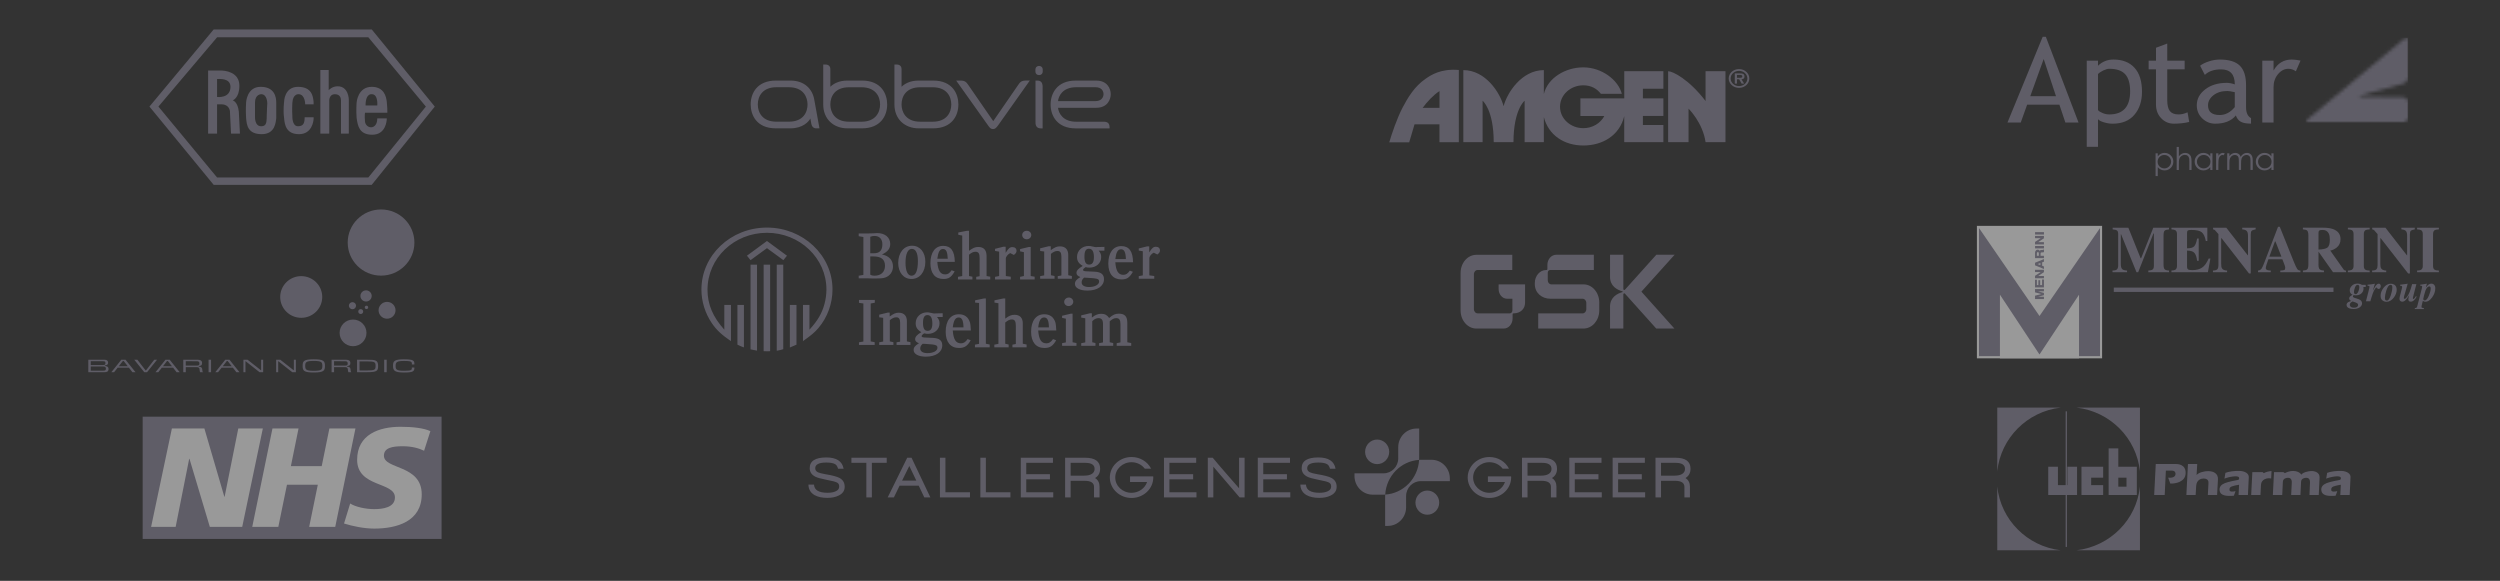 <?xml version="1.0" encoding="utf-8"?>
<svg xmlns="http://www.w3.org/2000/svg" fill="none" height="100%" overflow="visible" preserveAspectRatio="none" style="display: block;" viewBox="0 0 736 171" width="100%">
<rect x="0" y="0" width="736" height="171" fill="#333333" stroke="none"/>
<g id="Client logos" opacity="0.5">
<g id="Amgen logo">
<path d="M466.124 19.833C471.609 19.833 476.441 23.605 477.461 27.606H471.289C470.07 26.05 468.397 25.116 466.124 25.116C462.337 25.116 459.269 27.94 459.269 31.425C459.269 34.913 462.337 37.736 466.124 37.736C468.854 37.736 471.211 36.268 472.318 34.143C472.318 34.143 465.324 34.146 465.267 34.143V28.977H478.183V20.961H489.699V26.126H483.664C483.664 26.126 483.643 28.943 483.664 28.974H489.699V34.137H483.664V36.806H489.699V41.844C489.892 41.853 478.197 41.83 478.173 41.844V34.185C476.814 39.895 471.777 42.833 466.124 42.833C460.524 42.833 455.869 39.815 454.511 34.474L454.508 35.852V41.85H448.846V29.646C448.829 29.659 445.568 32.297 445.568 41.847H439.751C439.751 32.273 436.474 29.646 436.474 29.646V41.847H430.812V20.644C437.338 20.644 441.648 27.323 442.658 31.267H442.661C443.675 27.323 447.985 20.644 454.508 20.644V27.7L454.511 27.691C455.611 23.007 460.782 19.834 466.124 19.833ZM419.687 23.2C421.185 22.168 424.096 20.142 429.478 20.601V41.862H423.781V36.611H416.435C416.276 37.211 415.275 40.422 414.867 41.893H409C409.774 39.258 411.322 34.744 412.896 31.729C414.463 28.728 416.444 25.424 419.687 23.2ZM507.979 41.847H502.121C501.291 36.081 497.108 31.981 497.108 31.981V41.842H491.099V20.967C492.436 20.967 497.221 23.322 502.118 29.745V20.961H507.979V41.847ZM423.788 26.813C421.963 27.972 420.01 30.119 418.832 31.751H423.788V26.813ZM511.972 20.335C513.641 20.335 515 21.573 515 23.095C515 24.633 513.641 25.868 511.972 25.869C510.293 25.866 508.928 24.631 508.928 23.095C508.928 21.573 510.293 20.335 511.972 20.335ZM511.968 20.859C510.606 20.859 509.493 21.86 509.493 23.095C509.493 24.344 510.606 25.347 511.968 25.347C513.33 25.347 514.428 24.345 514.428 23.095C514.428 21.86 513.33 20.859 511.968 20.859ZM512.304 21.616C512.584 21.616 512.948 21.624 513.193 21.769C513.486 21.942 513.579 22.23 513.579 22.537C513.579 23.08 513.259 23.304 512.684 23.338L513.479 24.605H512.73L512.006 23.338H511.362V24.605H510.725V21.616H512.304ZM511.358 22.899H512.319C512.683 22.904 512.936 22.828 512.936 22.449C512.935 22.061 512.472 22.061 512.158 22.061H511.358V22.899Z" fill="#8B879B" id="Union"/>
</g>
<g id="Bavarian Nordic Logo">
<path d="M118.888 105.775C120.854 105.775 121.608 105.95 121.875 106.469C121.949 106.618 121.988 106.738 121.999 107.019C122.002 107.091 121.991 107.216 121.979 107.298H121.246C121.254 107.247 121.269 107.135 121.266 107.041C121.257 106.852 121.223 106.759 121.164 106.662C120.979 106.361 120.435 106.263 118.928 106.263C116.776 106.263 116.47 106.651 116.47 107.716C116.47 108.782 116.676 109.156 118.977 109.156C120.112 109.156 120.821 109.108 121.077 108.871C121.169 108.784 121.222 108.687 121.236 108.567C121.257 108.409 121.249 108.255 121.243 108.196H121.981C121.993 108.26 122.02 108.492 121.959 108.765C121.891 109.039 121.737 109.232 121.47 109.368C121.062 109.58 120.317 109.667 118.894 109.667C116.022 109.667 115.709 108.99 115.709 107.737C115.709 106.484 115.856 105.775 118.888 105.775ZM92.373 105.775C95.366 105.775 95.662 106.342 95.662 107.722C95.662 109.103 95.352 109.664 92.373 109.664C89.394 109.664 89.1 109.106 89.1 107.734C89.1 107.087 89.133 106.601 89.575 106.258C90.011 105.92 90.849 105.775 92.373 105.775ZM30.733 105.907C31.433 105.907 31.822 106.209 31.822 106.75C31.822 107.405 31.335 107.522 30.899 107.578L30.874 107.582V107.751L30.899 107.756C31.434 107.803 31.952 107.942 31.952 108.629C31.952 109.459 31.358 109.574 30.72 109.574C30.669 109.574 26.349 109.571 26 109.571V105.907H30.733ZM39.894 109.574H38.988L37.956 108.248H34.637L33.594 109.571L32.778 109.574L35.712 105.907H36.952L39.894 109.574ZM52.899 109.574H51.994L50.962 108.248H47.643L46.6 109.571L45.783 109.574L48.718 105.907H49.957L52.899 109.574ZM62.138 109.574H61.405V105.913H62.138V109.574ZM70.502 109.574H69.596L68.561 108.248H65.244L64.201 109.571L63.386 109.574L66.319 105.907H67.56L70.502 109.574ZM113.843 109.574H113.111V105.913H113.843V109.574ZM58.17 105.906C59.05 105.906 59.48 106.208 59.48 106.841C59.48 107.475 59.349 107.648 58.536 107.779L58.517 107.782V107.938L58.536 107.941C58.967 107.983 59.414 108.064 59.504 108.527C59.535 108.688 59.538 108.714 59.549 108.841L59.591 109.221C59.628 109.503 59.737 109.556 59.787 109.564L59.79 109.573H58.904C58.885 109.528 58.817 109.372 58.798 109.193C58.79 109.112 58.783 109.023 58.774 108.928C58.761 108.727 58.747 108.606 58.702 108.498C58.621 108.286 58.444 108.091 57.988 108.091H54.691V109.573H53.959V105.906H58.17ZM101.83 105.906C102.71 105.906 103.141 106.208 103.141 106.841C103.141 107.475 103.009 107.648 102.196 107.779L102.177 107.782V107.938L102.196 107.941C102.627 107.983 103.07 108.064 103.163 108.527C103.194 108.688 103.198 108.714 103.209 108.841L103.251 109.221C103.288 109.503 103.397 109.556 103.447 109.564L103.45 109.573H102.562C102.544 109.528 102.477 109.372 102.457 109.193C102.449 109.112 102.441 109.023 102.435 108.928C102.421 108.727 102.407 108.606 102.362 108.498C102.281 108.285 102.103 108.091 101.647 108.091H98.352V109.573H97.619V105.906H101.83ZM77.473 109.572H76.404C76.233 109.438 72.59 106.561 72.359 106.374C72.34 106.36 72.32 106.341 72.292 106.341C72.272 106.341 72.261 106.354 72.261 106.39V109.571H71.668V105.91H72.892L76.787 108.979C76.818 109.004 76.838 108.998 76.856 108.995C76.867 108.992 76.881 108.964 76.881 108.945V105.908H77.473V109.572ZM87.103 109.572H86.034C85.863 109.438 82.22 106.561 81.989 106.374C81.97 106.36 81.949 106.341 81.922 106.341C81.902 106.341 81.894 106.354 81.894 106.39V109.571H81.298V105.91H82.522L86.418 108.979C86.448 109.003 86.471 108.998 86.485 108.995C86.497 108.992 86.511 108.964 86.511 108.945V105.908H87.103V109.572ZM42.842 109.014C42.859 109.037 42.885 109.076 42.924 109.076C42.958 109.076 42.975 109.053 42.997 109.023C43.011 109.009 44.997 106.448 45.413 105.909H46.23L43.295 109.569H42.474L39.534 105.909H40.44C40.577 106.089 42.811 108.974 42.842 109.014ZM108.04 105.909C110.529 105.909 111.317 105.993 111.317 107.742C111.317 109.198 110.993 109.569 108.04 109.569H105.118V105.909H108.04ZM92.377 106.253C90.07 106.253 89.853 106.654 89.853 107.715C89.853 108.273 89.918 108.618 90.247 108.841C90.59 109.07 91.226 109.168 92.377 109.168H92.385C93.535 109.168 94.171 109.07 94.511 108.841C94.843 108.618 94.904 108.273 94.904 107.715C94.904 106.654 94.688 106.253 92.385 106.253H92.377ZM26.721 109.115H30.509C30.747 109.115 30.935 109.071 31.04 108.977L31.081 108.933C31.168 108.81 31.176 108.646 31.176 108.459C31.176 108.11 30.897 107.895 30.509 107.895H26.721V109.115ZM105.85 109.062H108.092C109.155 109.062 109.725 109.007 110.063 108.868L110.195 108.802C110.547 108.596 110.573 108.231 110.573 107.734C110.573 107.16 110.516 106.852 110.188 106.657C109.87 106.467 109.281 106.392 108.092 106.392H105.85V109.062ZM36.295 106.267C36.224 106.267 36.162 106.294 36.117 106.35C36.095 106.379 34.983 107.805 34.967 107.826H37.625L36.473 106.353V106.35C36.439 106.309 36.388 106.267 36.295 106.267ZM49.297 106.267C49.226 106.267 49.167 106.294 49.119 106.35C49.102 106.372 47.992 107.799 47.972 107.826H50.63L49.477 106.353L49.474 106.35C49.44 106.309 49.392 106.267 49.297 106.267ZM66.901 106.267C66.831 106.267 66.77 106.295 66.725 106.35C66.707 106.373 65.589 107.81 65.576 107.826H68.231L67.079 106.353V106.35C67.042 106.309 66.995 106.267 66.901 106.267ZM54.685 107.632H57.971C58.254 107.631 58.474 107.585 58.578 107.484C58.693 107.375 58.71 107.116 58.71 106.97C58.71 106.766 58.651 106.612 58.536 106.507C58.415 106.401 58.201 106.348 57.971 106.348L54.682 106.345L54.685 107.632ZM98.345 107.632H101.631C101.915 107.631 102.135 107.585 102.241 107.484C102.351 107.375 102.37 107.116 102.37 106.97C102.37 106.766 102.309 106.612 102.196 106.507C102.075 106.401 101.861 106.348 101.631 106.348L98.342 106.345L98.345 107.632ZM26.721 107.466H30.369C30.608 107.466 30.801 107.424 30.905 107.33C31.004 107.243 31.046 107.109 31.046 106.881C31.046 106.672 31 106.541 30.905 106.46C30.807 106.379 30.625 106.345 30.369 106.345H26.721V107.466ZM103.935 94.075C106.117 94.075 107.891 95.832 107.892 98C107.892 100.168 106.12 101.922 103.935 101.923C101.749 101.923 99.98 100.167 99.98 98C99.98 95.833 101.752 94.075 103.935 94.075ZM113.948 88.876C115.327 88.876 116.443 89.983 116.443 91.35C116.443 92.717 115.327 93.826 113.948 93.826C112.57 93.826 111.453 92.717 111.453 91.35C111.453 89.983 112.57 88.876 113.948 88.876ZM88.681 81.293C92.095 81.293 94.866 84.039 94.866 87.428C94.866 90.815 92.098 93.563 88.681 93.563C85.263 93.563 82.494 90.815 82.494 87.428C82.494 84.042 85.266 81.293 88.681 81.293ZM106.197 91.004C106.597 91.004 106.926 91.325 106.926 91.723C106.926 92.123 106.6 92.443 106.197 92.443C105.795 92.443 105.472 92.122 105.472 91.723C105.472 91.325 105.798 91.004 106.197 91.004ZM103.766 88.955C104.345 88.955 104.817 89.421 104.817 89.996C104.817 90.57 104.345 91.04 103.766 91.04C103.186 91.04 102.716 90.571 102.716 89.996C102.716 89.421 103.186 88.955 103.766 88.955ZM107.891 89.995C108.166 89.995 108.394 90.219 108.394 90.492C108.393 90.765 108.168 90.991 107.891 90.991C107.613 90.991 107.39 90.765 107.39 90.492C107.39 90.219 107.615 89.995 107.891 89.995ZM107.767 85.476C108.681 85.476 109.426 86.213 109.426 87.122C109.426 88.031 108.683 88.767 107.767 88.767C106.851 88.767 106.109 88.03 106.109 87.122C106.11 86.213 106.853 85.476 107.767 85.476ZM112.18 61.667C117.6 61.667 121.999 66.028 121.999 71.407C121.999 76.783 117.603 81.143 112.18 81.143C106.757 81.143 102.365 76.783 102.365 71.407C102.365 66.031 106.76 61.667 112.18 61.667Z" fill="#8B879B" id="Union_2"/>
</g>
<g clip-path="url(#clip0_0_3808)" id="Aptar Logo Pharma">
<g id="Clip path group">
<mask height="26" id="mask0_0_3808" maskUnits="userSpaceOnUse" style="mask-type:luminance" width="30" x="679" y="11">
<g id="clippath">
<path d="M707.802 11.398L679.406 35.079C678.75 35.627 678.918 36.076 679.783 36.076H707.422C708.287 36.076 708.997 35.387 708.997 34.541V30.189C708.997 29.346 708.287 28.647 707.422 28.637L695.114 28.496C694.25 28.486 694.223 28.29 695.054 28.063L707.48 24.645C708.31 24.416 708.993 23.537 708.993 22.694V11.932C708.993 11.394 708.775 11.102 708.445 11.102C708.257 11.102 708.035 11.197 707.796 11.398" fill="white" id="Vector"/>
</g>
</mask>
<g mask="url(#mask0_0_3808)">
<path d="M708.997 11.102H678.75V36.076H708.997V11.102Z" fill="#8B879B" id="Vector_2"/>
</g>
</g>
<path d="M637.237 45.011C637.95 45.011 638.563 45.263 639.071 45.765C639.579 46.267 639.831 46.87 639.831 47.575C639.831 48.281 639.579 48.907 639.078 49.412C638.574 49.918 637.968 50.167 637.258 50.167C636.858 50.167 636.491 50.085 636.154 49.924C635.821 49.76 635.515 49.518 635.246 49.2V51.833H634.601V45.142H635.246V46.041C635.502 45.7 635.795 45.44 636.128 45.27C636.457 45.099 636.831 45.011 637.237 45.011ZM648.708 45.011C649.118 45.011 649.495 45.099 649.828 45.27C650.161 45.44 650.458 45.697 650.71 46.041V45.142H651.349V50.042H650.71V49.2C650.441 49.521 650.134 49.76 649.798 49.924C649.462 50.085 649.092 50.167 648.691 50.167C647.982 50.167 647.373 49.914 646.868 49.412C646.364 48.907 646.111 48.297 646.111 47.575C646.111 46.854 646.367 46.267 646.871 45.765C647.379 45.263 647.992 45.011 648.708 45.011ZM666.704 45.011C667.114 45.011 667.488 45.099 667.821 45.27C668.158 45.44 668.45 45.697 668.702 46.041V45.142H669.342V50.042H668.702V49.2C668.43 49.521 668.127 49.76 667.791 49.924C667.451 50.085 667.084 50.167 666.684 50.167C665.971 50.167 665.362 49.914 664.861 49.412C664.357 48.907 664.107 48.297 664.107 47.575C664.108 46.854 664.36 46.267 664.871 45.765C665.379 45.263 665.991 45.011 666.704 45.011ZM641.456 46.018C641.718 45.683 642.005 45.431 642.317 45.264C642.63 45.1 642.973 45.014 643.336 45.014C643.699 45.014 644.046 45.106 644.339 45.293C644.631 45.48 644.843 45.733 644.984 46.044C645.126 46.356 645.193 46.851 645.193 47.52V50.042H644.547V47.707C644.547 47.14 644.524 46.763 644.477 46.575C644.396 46.251 644.251 46.008 644.039 45.844C643.827 45.68 643.552 45.598 643.212 45.598C642.822 45.598 642.472 45.726 642.159 45.975C641.85 46.227 641.648 46.539 641.547 46.913C641.483 47.153 641.456 47.599 641.456 48.245V50.042H640.811V43.249H641.456V46.018ZM654.399 45.011C654.578 45.011 654.77 45.067 654.972 45.178L654.632 45.709C654.497 45.65 654.383 45.624 654.292 45.624C654.077 45.624 653.869 45.71 653.667 45.883C653.465 46.057 653.313 46.323 653.209 46.687C653.132 46.966 653.088 47.533 653.088 48.379V50.035H652.429V45.136L652.436 45.139H653.095V45.854C653.293 45.575 653.502 45.365 653.717 45.221C653.935 45.083 654.164 45.011 654.399 45.011ZM661.501 45.008C661.847 45.008 662.153 45.093 662.419 45.267C662.685 45.438 662.88 45.677 663.011 45.982C663.139 46.287 663.206 46.746 663.206 47.36V50.035H662.543V47.36C662.543 46.835 662.506 46.47 662.429 46.277C662.351 46.08 662.22 45.919 662.035 45.801C661.85 45.68 661.628 45.621 661.369 45.621C661.056 45.621 660.771 45.713 660.512 45.89C660.249 46.067 660.061 46.31 659.943 46.612C659.822 46.913 659.765 47.416 659.765 48.117V50.035H659.115V47.527C659.115 46.933 659.075 46.53 659.001 46.32C658.924 46.11 658.796 45.935 658.607 45.811C658.419 45.683 658.197 45.621 657.938 45.621C657.639 45.621 657.36 45.709 657.101 45.883C656.838 46.057 656.65 46.297 656.522 46.592C656.398 46.891 656.337 47.346 656.337 47.959V50.033H655.691V45.139H656.334V45.985C656.559 45.673 656.788 45.443 657.026 45.299C657.353 45.109 657.7 45.011 658.06 45.011C658.302 45.011 658.533 45.06 658.752 45.152C658.971 45.243 659.149 45.369 659.287 45.523C659.428 45.677 659.546 45.9 659.65 46.185C659.866 45.804 660.135 45.51 660.458 45.31C660.781 45.11 661.128 45.008 661.501 45.008ZM637.188 45.621C636.626 45.621 636.158 45.811 635.774 46.192C635.391 46.572 635.199 47.044 635.199 47.612C635.199 47.986 635.287 48.32 635.455 48.616C635.627 48.911 635.869 49.147 636.188 49.325C636.505 49.498 636.841 49.583 637.194 49.583C637.547 49.583 637.867 49.494 638.173 49.321C638.479 49.144 638.721 48.901 638.902 48.586C639.081 48.272 639.175 47.944 639.175 47.596C639.175 47.248 639.085 46.916 638.906 46.605C638.728 46.293 638.485 46.051 638.183 45.88C637.877 45.706 637.547 45.621 637.188 45.621ZM648.632 45.625C648.323 45.644 648.034 45.728 647.77 45.88C647.467 46.054 647.225 46.293 647.043 46.605C646.865 46.916 646.774 47.248 646.774 47.596C646.774 47.944 646.865 48.272 647.047 48.586C647.228 48.901 647.474 49.147 647.776 49.321C648.082 49.494 648.412 49.583 648.762 49.583C649.111 49.583 649.451 49.495 649.768 49.325C650.087 49.151 650.329 48.914 650.501 48.616C650.673 48.32 650.757 47.986 650.757 47.612C650.757 47.044 650.565 46.572 650.182 46.192C649.798 45.811 649.327 45.621 648.769 45.621L648.632 45.625ZM666.621 45.625C666.312 45.644 666.024 45.728 665.759 45.88C665.453 46.054 665.214 46.293 665.032 46.605C664.851 46.916 664.764 47.248 664.764 47.596C664.764 47.944 664.855 48.272 665.036 48.586C665.218 48.901 665.464 49.147 665.77 49.321C666.076 49.494 666.405 49.583 666.755 49.583C667.105 49.583 667.445 49.495 667.761 49.325C668.077 49.151 668.322 48.914 668.49 48.616C668.658 48.317 668.746 47.986 668.746 47.612C668.746 47.044 668.554 46.572 668.171 46.192C667.787 45.811 667.316 45.621 666.758 45.621L666.621 45.625ZM655.691 45.139H655.688L655.691 45.132V45.139ZM622.202 17.528C624.849 17.528 626.914 18.335 628.388 19.942C629.864 21.549 630.602 23.908 630.602 27.014C630.601 29.779 629.858 32.035 628.371 33.786C626.881 35.538 624.735 36.414 621.923 36.414C621.132 36.414 620.288 36.279 619.387 36.007C618.485 35.735 617.906 35.424 617.65 35.073V43.21H614.341V17.869H617.65V19.365C618.905 18.141 620.423 17.528 622.202 17.528ZM653.498 17.532C656.206 17.532 658.171 18.131 659.398 19.331C660.623 20.535 661.235 22.445 661.235 25.059V31.586C661.235 33.183 661.723 34.249 662.698 34.781V36.394C661.349 36.394 660.343 36.207 659.674 35.833C659.005 35.459 658.528 34.842 658.238 33.98C656.913 35.6 654.884 36.41 652.153 36.41C650.69 36.41 649.418 35.892 648.345 34.856C647.269 33.819 646.734 32.53 646.734 30.989C646.734 29.142 647.561 27.581 649.22 26.308C650.875 25.032 652.987 24.396 655.554 24.396C656.25 24.396 657.04 24.544 657.925 24.839C657.925 21.894 656.576 20.421 653.882 20.421C651.813 20.421 650.219 20.965 649.105 22.051L647.713 19.348C648.339 18.849 649.21 18.42 650.316 18.066C651.426 17.708 652.486 17.532 653.498 17.532ZM638.035 17.869H643.162V20.417H638.035V29.46C638.035 30.989 638.301 32.078 638.829 32.724C639.357 33.37 640.208 33.692 641.382 33.692C642.229 33.692 643.108 33.482 644.013 33.062L644.5 35.899C643.128 36.24 641.624 36.407 639.986 36.408C638.51 36.408 637.262 35.873 636.246 34.8C635.23 33.731 634.722 32.38 634.722 30.746V20.417H632.562V17.869H634.726V14.061L638.035 12.821V17.869ZM611.916 36.073H608.048L606.288 30.822H596.789L594.905 36.073H591L601.37 10.833H602.296L611.916 36.073ZM674.717 17.528C675.309 17.528 676.164 17.629 677.28 17.832L675.904 20.978H675.9C675.181 20.493 674.454 20.247 673.721 20.247C672.547 20.247 671.521 20.775 670.646 21.828C669.769 22.88 669.331 24.15 669.331 25.636V36.073H666.019V17.869H669.331V20.775C670.539 18.61 672.335 17.528 674.717 17.528ZM655.726 26.79C654.054 26.79 652.684 27.211 651.628 28.047C650.572 28.887 650.04 29.877 650.04 31.022C650.04 32.914 651.184 33.863 653.475 33.863C655.15 33.863 656.63 33.085 657.918 31.534V27.131H657.922C656.876 26.905 656.146 26.79 655.726 26.79ZM620.961 20.247C620.497 20.247 619.925 20.408 619.252 20.723C618.579 21.041 618.044 21.398 617.647 21.795L617.65 32.4C617.859 32.705 618.303 32.996 618.976 33.275C619.648 33.553 620.304 33.692 620.943 33.692C625.057 33.692 627.113 31.425 627.113 26.892C627.113 24.593 626.625 22.91 625.649 21.844C624.674 20.778 623.11 20.247 620.961 20.247ZM597.707 28.323H605.289L601.664 17.365L597.707 28.323Z" fill="#8B879B" id="Union_3"/>
</g>
<g id="BI Logo">
<path d="M272.944 91.952C273.35 91.952 273.511 91.991 274.242 92.144C274.646 92.259 274.93 92.297 275.134 92.297C275.175 92.297 275.337 92.297 275.498 92.26H275.863L277.524 92.221V93.334H275.863C276.43 94.025 276.592 94.484 276.592 95.215C276.592 96.98 275.134 98.284 273.188 98.284C272.782 98.284 272.458 98.246 272.094 98.131C271.607 98.438 271.323 98.745 271.323 98.976C271.323 99.205 271.567 99.32 272.174 99.359L274.605 99.474C276.511 99.55 277.403 100.242 277.403 101.661C277.403 103.696 275.497 105 272.579 105C270.391 105 268.973 104.232 268.973 103.043C268.973 102.275 269.378 101.776 270.554 101.047C269.743 100.739 269.418 100.395 269.418 99.857C269.418 99.167 269.945 98.553 271.242 97.785C270.026 97.056 269.58 96.327 269.58 95.138C269.58 93.334 271.04 91.952 272.944 91.952ZM271.647 101.2C271.12 101.661 270.918 102.044 270.918 102.621C270.918 103.466 271.729 103.964 273.065 103.964C274.728 103.964 275.984 103.311 275.984 102.391C275.984 101.585 275.538 101.43 272.418 101.239L271.647 101.2ZM226.728 103.383C226.444 103.421 226.362 103.421 225.956 103.421C225.347 103.421 225.144 103.421 224.818 103.383V77.927H226.728V103.383ZM230.588 102.808C229.978 102.999 229.45 103.114 228.678 103.268V77.927H230.588V102.808ZM222.869 103.229C222.179 103.114 222.138 103.114 221.895 103.038C221.691 102.999 221.61 102.999 220.96 102.846V77.927H222.869V103.229ZM282.283 92.519C283.948 92.519 285.031 93.34 285.531 94.864C285.697 95.372 285.739 95.998 285.822 97.287H280.491C280.7 99.982 281.409 101.077 282.907 101.077C283.698 101.077 284.239 100.724 284.864 99.826L285.779 100.179C284.822 101.858 283.948 102.444 282.325 102.444C279.826 102.444 278.41 100.686 278.41 97.677C278.41 94.433 279.868 92.519 282.283 92.519ZM307.434 92.519C309.1 92.52 310.181 93.34 310.681 94.864C310.847 95.372 310.889 95.998 310.973 97.287H305.643C305.85 99.982 306.559 101.077 308.058 101.077C308.849 101.077 309.39 100.724 310.015 99.826L310.931 100.179C309.973 101.858 309.1 102.444 307.476 102.444C304.976 102.444 303.56 100.686 303.56 97.677C303.56 94.433 305.018 92.519 307.434 92.519ZM234.486 101.466C233.877 101.734 233.511 101.887 232.536 102.309V89.772H234.486V101.466ZM219.01 102.271C218.644 102.194 217.792 101.811 217.102 101.466V89.772H219.01V102.271ZM290.235 101.193L291.359 101.428V102.249H287.029V101.467L288.237 101.233V89.198L287.07 89.08V88.416L289.694 87.87H290.235V101.193ZM295.941 93.81C297.065 92.95 297.731 92.676 298.689 92.676C300.23 92.676 301.104 93.575 301.104 95.176V101.193L302.229 101.428V102.249H298.064V101.467L299.063 101.272V95.958C299.063 94.552 298.731 94.044 297.855 94.044C297.272 94.044 296.773 94.279 295.941 94.943V101.193L296.94 101.428V102.249H292.733V101.467L293.941 101.233V89.276L292.775 89.08V88.416L295.398 87.87H295.941V93.81ZM315.762 92.344V100.762L316.914 100.993V101.806H312.68V101.032L313.789 100.802V93.811L312.68 93.578V92.961L315.27 92.344H315.762ZM257.544 89.114L256.327 89.343V100.51L257.503 100.739V101.546H252.883V100.778L254.18 100.549V89.343L252.883 89.151V88.307H257.544V89.114ZM261.92 93.181C263.136 92.297 263.705 92.067 264.596 92.067C266.135 92.067 266.987 92.989 266.987 94.562V100.51L268.04 100.739V101.546H263.947V100.778L265 100.587V94.984C265 93.91 264.635 93.411 263.866 93.411C263.258 93.411 262.73 93.641 261.961 94.256V100.51L263.015 100.739V101.546H258.84V100.778L260.015 100.549V93.564L258.84 93.411V92.644L261.353 92.029H261.92V93.181ZM225.794 67C236.436 67 245.088 75.166 245.088 85.21C245.088 89.351 243.584 93.492 240.944 96.559C239.848 97.861 238.914 98.629 236.396 100.431V89.772H238.304V97.057C239.726 95.485 240.416 94.525 241.107 93.376C242.529 91 243.301 88.046 243.301 85.21C243.301 76.009 235.461 68.533 225.794 68.533C216.086 68.533 208.287 76.01 208.287 85.326C208.287 89.58 209.871 93.338 213.242 97.057V89.772H215.192V100.431C212.43 98.552 210.968 97.171 209.587 95.178C207.597 92.265 206.5 88.737 206.5 85.248C206.5 75.166 215.111 67 225.794 67ZM273.025 92.759C272.134 92.759 271.729 93.488 271.729 95.061C271.729 96.672 272.134 97.402 273.107 97.402C274.039 97.402 274.484 96.673 274.484 95.253C274.484 93.564 273.998 92.759 273.025 92.759ZM282.24 93.457C281.283 93.457 280.741 94.317 280.491 96.388H283.657C283.615 94.356 283.198 93.457 282.24 93.457ZM307.391 93.457C306.433 93.457 305.892 94.317 305.643 96.388H308.807C308.765 94.356 308.349 93.457 307.391 93.457ZM314.693 87.594C315.393 87.594 315.968 88.172 315.968 88.829C315.968 89.524 315.351 90.103 314.61 90.103C313.871 90.102 313.296 89.562 313.296 88.867C313.296 88.171 313.912 87.594 314.693 87.594ZM320.49 72.414C320.901 72.414 321.067 72.453 321.807 72.607C322.217 72.723 322.504 72.763 322.71 72.763C322.751 72.763 322.917 72.762 323.08 72.723H323.45L325.137 72.685V73.805H323.45C324.027 74.5 324.19 74.963 324.19 75.696C324.19 77.473 322.711 78.787 320.737 78.787C320.328 78.787 319.997 78.748 319.628 78.633C319.134 78.941 318.847 79.251 318.847 79.443C318.847 79.714 319.093 79.83 319.709 79.869L322.177 79.984C324.109 80.062 325.014 80.757 325.014 82.186C325.014 84.233 323.08 85.546 320.12 85.546C317.9 85.546 316.461 84.773 316.461 83.576C316.461 82.803 316.914 82.262 318.064 81.567C317.242 81.259 316.914 80.872 316.914 80.332C316.914 79.675 317.449 79.058 318.765 78.285C317.531 77.551 317.078 76.817 317.078 75.62C317.078 73.805 318.557 72.414 320.49 72.414ZM319.176 81.722C318.641 82.185 318.435 82.573 318.435 83.151C318.435 84.001 319.257 84.504 320.614 84.504C322.3 84.504 323.574 83.807 323.574 82.919C323.574 82.032 323.244 81.953 319.176 81.722ZM285.28 73.842C286.446 72.982 287.114 72.708 287.987 72.708C289.612 72.708 290.443 73.607 290.443 75.365V81.266L291.526 81.462V82.281H287.404V81.501L288.404 81.305V76.029C288.404 74.623 288.07 74.115 287.196 74.115C286.571 74.115 286.112 74.31 285.28 74.974V81.266L286.28 81.462V82.281H282.032V81.501L283.282 81.266V69.348L282.116 69.114V68.449L284.698 67.941H285.28V73.842ZM296.065 74.427C296.898 73.099 297.315 72.747 298.064 72.747C298.814 72.747 299.271 73.178 299.271 73.881C299.271 74.311 299.022 74.662 298.48 75.054L297.398 74.506C296.691 74.858 296.107 75.599 296.107 76.147V81.266L297.564 81.462V82.281H292.942V81.501L294.149 81.266V74.076L292.942 73.881V73.255L295.441 72.631H296.065V74.427ZM303.436 81.266L304.602 81.462V82.281H300.312V81.501L301.437 81.266V74.232L300.312 73.998V73.334L302.936 72.708H303.436V81.266ZM330.112 72.453C332.414 72.453 333.525 73.998 333.565 77.203H328.343C328.549 79.83 329.248 80.911 330.729 80.911C331.469 80.911 332.003 80.563 332.62 79.675L333.524 80.022C332.495 81.761 331.756 82.263 330.152 82.263C327.686 82.263 326.288 80.603 326.288 77.59C326.288 74.384 327.727 72.453 330.112 72.453ZM268.527 72.343C270.837 72.343 272.418 74.224 272.418 77.064C272.418 80.095 270.756 82.128 268.324 82.128C266.015 82.128 264.434 80.21 264.434 77.409C264.434 74.415 266.096 72.343 268.527 72.343ZM277.686 72.381C279.956 72.381 281.051 73.916 281.092 77.101H275.943C276.146 79.71 276.835 80.785 278.294 80.785C279.023 80.785 279.552 80.44 280.159 79.558L281.051 79.902C280.037 81.629 279.308 82.128 277.728 82.128C275.296 82.128 273.917 80.479 273.917 77.485C273.917 74.3 275.337 72.381 277.686 72.381ZM309.348 72.491V73.651C310.581 72.763 311.158 72.531 312.062 72.531C313.624 72.531 314.488 73.457 314.488 75.041V81.027L315.557 81.259V82.069H311.404V81.298L312.473 81.105V75.465C312.473 74.384 312.103 73.883 311.322 73.883C310.705 73.883 310.171 74.114 309.39 74.732V81.027L310.458 81.259V82.069H306.224V81.298L307.415 81.065V74.037L306.224 73.883V73.11L308.772 72.491H309.348ZM338.335 72.531V74.307C339.157 72.994 339.568 72.647 340.309 72.647C341.048 72.647 341.5 73.072 341.5 73.767C341.5 74.191 341.254 74.539 340.72 74.925L339.65 74.384C338.952 74.732 338.375 75.465 338.375 76.007V81.065L339.814 81.259V82.069H335.251V81.298L336.442 81.065V73.96L335.251 73.767V73.147L337.718 72.531H338.335ZM258.232 68.62C260.542 68.62 262.083 69.888 262.083 71.845C262.083 73.187 261.311 74.147 259.65 74.914C261.758 75.337 262.893 76.603 262.894 78.482C262.894 79.941 262.041 81.169 260.704 81.667C260.097 81.898 259.366 81.976 258.029 81.976H256.773C256.085 81.936 255.558 81.936 255.152 81.936H252.802V81.17L254.18 80.939V69.772L252.802 69.542V68.735H255.273L256.976 68.697C257.584 68.658 258.069 68.62 258.232 68.62ZM256.206 80.862C256.611 81.092 256.895 81.17 257.461 81.17C259.366 81.17 260.543 80.056 260.543 78.253C260.543 76.372 259.447 75.489 257.098 75.489H256.206V80.862ZM268.445 73.264C267.27 73.264 266.582 74.76 266.582 77.331C266.582 79.788 267.23 81.17 268.365 81.17C269.58 81.17 270.229 79.711 270.229 76.833C270.229 74.531 269.581 73.264 268.445 73.264ZM320.572 73.226C319.669 73.226 319.257 73.96 319.257 75.543C319.257 77.165 319.669 77.898 320.655 77.898C321.6 77.898 322.052 77.165 322.052 75.736C322.052 74.037 321.56 73.226 320.572 73.226ZM231.684 75.28L230.628 76.584L225.794 73.057L220.96 76.584L219.903 75.28L225.794 70.948L231.684 75.28ZM330.029 73.381C329.084 73.381 328.59 74.269 328.343 76.277H331.469C331.386 74.192 330.974 73.381 330.029 73.381ZM277.605 73.303C276.673 73.303 276.187 74.185 275.943 76.181H279.023C278.942 74.108 278.539 73.303 277.605 73.303ZM257.461 69.465C257.056 69.465 256.773 69.503 256.206 69.695V74.569H257.219C258.962 74.569 259.772 73.724 259.772 71.921C259.772 70.385 258.921 69.465 257.461 69.465ZM302.271 67.941C303.019 67.941 303.602 68.488 303.603 69.191C303.603 69.895 303.019 70.442 302.271 70.442C301.52 70.442 300.938 69.895 300.938 69.191C300.938 68.488 301.52 67.941 302.271 67.941ZM323.574 101.806V101.032L324.727 100.802V95.394C324.727 94.197 324.314 93.656 323.41 93.656C322.752 93.656 322.258 93.889 321.56 94.545V100.762L322.505 100.993V101.806H318.312V101.032L319.504 100.802V93.695L318.312 93.502V92.845L320.901 92.228H321.437V93.502C322.465 92.69 323.245 92.382 324.232 92.382C325.26 92.382 325.959 92.769 326.534 93.617C327.604 92.69 328.303 92.344 329.372 92.344C331.139 92.344 331.88 93.154 331.88 95.086V100.762L333.031 100.993V101.806H328.755V101.032L329.865 100.802V95.433C329.865 94.157 329.494 93.656 328.631 93.656C327.974 93.656 327.522 93.888 326.698 94.583V100.762L327.727 100.993V101.806H323.574Z" fill="#8B879B" id="Union_4"/>
</g>
<g clip-path="url(#clip1_0_3808)" id="NHS logo">
<path clip-rule="evenodd" d="M130 158.667V122.667H42V158.667H130Z" fill="#8B879B" fill-rule="evenodd" id="Vector_3"/>
<path clip-rule="evenodd" d="M50.605 126.139H60.17L66.046 146.234H66.127L70.152 126.139H77.382L71.307 155.118H61.773L55.779 135.067H55.698L51.712 155.118H44.482L50.605 126.139ZM80.214 126.139H87.891L85.636 137.226H94.71L96.971 126.139H104.648L98.693 155.118H91.016L93.562 142.706H84.482L81.936 155.118H74.258L80.214 126.139ZM124.854 132.7C123.376 131.996 121.363 131.375 118.53 131.375C115.493 131.375 113.027 131.828 113.027 134.156C113.027 138.262 124.158 136.73 124.158 145.532C124.158 153.542 116.803 155.619 110.151 155.619C107.195 155.619 103.785 154.91 101.282 154.119L103.089 148.225C104.605 149.224 107.648 149.888 110.152 149.888C112.655 149.888 116.27 149.43 116.27 146.442C116.27 141.79 105.14 143.535 105.14 135.361C105.14 127.885 111.631 125.644 117.916 125.644C121.45 125.644 124.773 126.02 126.705 126.93L124.855 132.7L124.854 132.7Z" fill="white" fill-rule="evenodd" id="Vector_4"/>
</g>
<g id="Stallergenes Greer Logo">
<path d="M417.809 134.731L417.789 135.378C418.026 135.358 418.254 135.359 418.491 135.359H421.441C424.421 135.359 426.832 137.815 426.832 140.85V141.643H418.291C415.9 141.643 413.955 143.615 413.955 146.06V149.338C413.955 152.373 411.545 154.828 408.565 154.828H407.787V146.254C407.787 146.035 407.795 145.825 407.805 145.616C407.568 145.635 407.341 145.635 407.104 145.635H404.153C401.174 145.635 398.764 143.179 398.764 140.144V139.352H407.304C409.695 139.352 411.641 137.38 411.641 134.934V131.657C411.641 128.622 414.051 126.167 417.03 126.167H417.809V134.731ZM420.199 144.418C422.125 144.418 423.701 146.012 423.701 147.974C423.701 149.937 422.135 151.532 420.199 151.532C418.264 151.532 416.708 149.937 416.708 147.974C416.708 146.012 418.273 144.418 420.199 144.418ZM333.128 134.548C335.604 134.548 337.806 135.862 338.888 137.979H337.027C336.135 136.79 334.693 136.075 333.118 136.075C330.48 136.075 328.326 138.095 328.326 140.58C328.326 143.064 330.471 145.085 333.118 145.085C335.215 145.085 337.084 143.779 337.701 141.904H332.682V140.26H339.504L339.514 140.329L339.523 140.416V140.57C339.523 143.895 336.648 146.602 333.128 146.602C329.607 146.602 326.732 143.886 326.732 140.57C326.732 137.254 329.598 134.548 333.128 134.548ZM438.484 134.548C440.961 134.548 443.162 135.862 444.244 137.979H442.385C441.493 136.79 440.05 136.075 438.475 136.075C435.837 136.075 433.683 138.096 433.683 140.58C433.683 143.064 435.827 145.084 438.475 145.085C440.572 145.085 442.442 143.779 443.059 141.904H438.038V140.26H444.861L444.871 140.329L444.88 140.416V140.57C444.88 143.895 442.005 146.602 438.484 146.602C434.964 146.602 432.089 143.886 432.089 140.57C432.089 137.254 434.955 134.548 438.484 134.548ZM243.276 134.674C246.275 134.674 247.963 135.785 248.353 137.989H246.721C246.55 137.303 246.246 136.849 245.81 136.617C245.259 136.317 244.415 136.172 243.276 136.172C241.094 136.172 240.002 136.733 240.002 137.844C240.002 138.376 240.259 138.772 240.78 139.033C241.207 139.236 241.957 139.429 243.029 139.613C244.995 139.939 246.352 140.3 247.108 140.686L247.242 140.763C248.2 141.314 248.675 142.146 248.675 143.305C248.675 144.465 248.077 145.336 246.872 145.906C245.961 146.351 244.87 146.573 243.599 146.573C242.071 146.573 240.818 146.312 239.851 145.78C238.655 145.113 238.038 144.069 238 142.668H239.642C239.727 144.272 241.055 145.075 243.617 145.075C244.585 145.075 245.373 144.939 245.98 144.659C246.701 144.35 247.062 143.886 247.062 143.267C247.062 142.813 246.948 142.484 246.721 142.281C246.502 142.068 246.094 141.894 245.524 141.73C245.183 141.643 244.395 141.469 243.143 141.217C241.663 140.918 240.657 140.638 240.116 140.377C238.959 139.816 238.38 138.966 238.38 137.835C238.38 135.727 240.012 134.674 243.276 134.674ZM388.107 134.674C391.115 134.674 392.796 135.785 393.185 137.989H391.552C391.381 137.303 391.077 136.849 390.641 136.617C390.09 136.317 389.246 136.172 388.107 136.172C385.925 136.172 384.834 136.733 384.834 137.844C384.834 138.376 385.091 138.772 385.612 139.033C386.039 139.236 386.789 139.429 387.86 139.613C389.827 139.939 391.184 140.3 391.94 140.686L392.074 140.763C393.032 141.314 393.507 142.146 393.507 143.305C393.507 144.465 392.909 145.336 391.704 145.906C390.793 146.351 389.701 146.573 388.43 146.573C386.902 146.573 385.649 146.312 384.682 145.78C383.486 145.113 382.87 144.069 382.832 142.668H384.474C384.559 144.272 385.887 145.075 388.449 145.075C389.417 145.075 390.204 144.939 390.812 144.659C391.533 144.35 391.893 143.886 391.894 143.267C391.894 142.813 391.779 142.484 391.552 142.281C391.333 142.068 390.926 141.894 390.356 141.73C390.015 141.643 389.227 141.469 387.975 141.217C386.494 140.918 385.488 140.638 384.947 140.377C383.79 139.816 383.211 138.965 383.211 137.835C383.211 135.727 384.843 134.674 388.107 134.674ZM261.049 136.258H256.674V146.427H255.052V136.258H250.658V134.76H261.049V136.258ZM273.897 146.427H272.113L270.472 142.987H264.835L263.165 146.427H261.344L267.084 134.76H268.355L273.897 146.427ZM278.328 144.929H285.56V146.427H276.716V134.76H278.328V144.929ZM290.237 144.929H297.468V146.427H288.615V134.76H290.237V144.929ZM309.993 136.258H302.127V139.613H309.102V141.111H302.127V144.929H310.079V146.427H300.523V134.76H309.993V136.258ZM319.464 134.76C322.405 134.761 323.876 135.843 323.876 137.999C323.876 139.226 323.382 140.135 322.386 140.734C323.268 141.295 323.705 142.145 323.705 143.276V146.427H322.082V143.335C322.082 142.146 321.162 141.547 319.312 141.547H315.193V146.427H313.571V134.76H319.464ZM352.153 136.258H344.277V139.613H351.262V141.111H344.277V144.929H352.239V146.427H342.674V134.76H352.153V136.258ZM357.031 134.76C358.009 135.949 359.308 137.477 360.931 139.333C362.885 141.566 364.176 143.045 364.783 143.751V134.76H366.406V146.427H364.936L357.202 137.38V146.427H355.579V134.76H357.031ZM379.776 136.258H371.9V139.613H378.874V141.111H371.9V144.929H379.861V146.427H370.297V134.76H379.776V136.258ZM453.971 134.76C456.912 134.76 458.383 135.843 458.383 137.999C458.383 139.226 457.89 140.135 456.894 140.734C457.776 141.295 458.213 142.145 458.213 143.276V146.427H456.59V143.335C456.59 142.146 455.669 141.547 453.819 141.547H449.701V146.427H448.078V134.76H453.971ZM471.479 136.258H463.612V139.613H470.586V141.111H463.612V144.929H471.563V146.427H462.009V134.76H471.479V136.258ZM484.241 136.258H476.374V139.613H483.349V141.111H476.374V144.929H484.326V146.427H474.762V134.76H484.241V136.258ZM493.274 134.76C496.216 134.76 497.687 135.843 497.687 137.999C497.686 139.226 497.193 140.135 496.197 140.734C497.08 141.295 497.516 142.145 497.517 143.276V146.427H495.894V143.335C495.894 142.146 494.973 141.547 493.123 141.547H489.005V146.427H487.382V134.76H493.274ZM417.788 135.388C412.421 135.737 408.125 140.13 407.807 145.605C413.174 145.257 417.47 140.865 417.788 135.388ZM265.575 141.488H269.76L267.701 137.186L265.575 141.488ZM315.193 140.029H319.227C320.128 140.029 320.84 139.873 321.371 139.564C321.959 139.216 322.253 138.713 322.253 138.047C322.253 136.858 321.332 136.258 319.501 136.258H315.193V140.029ZM449.701 140.029H453.733C454.635 140.029 455.347 139.873 455.878 139.564C456.466 139.216 456.761 138.714 456.761 138.047C456.761 136.858 455.84 136.258 454.009 136.258H449.701V140.029ZM489.005 140.029H493.037C493.939 140.029 494.65 139.873 495.182 139.564C495.77 139.216 496.064 138.714 496.064 138.047C496.064 136.858 495.144 136.258 493.312 136.258H489.005V140.029ZM405.435 129.405C407.389 129.405 408.983 131.019 408.983 133.02C408.983 135.021 407.389 136.635 405.435 136.635C403.48 136.635 401.886 135.021 401.886 133.02C401.886 131.019 403.48 129.405 405.435 129.405Z" fill="#8B879B" id="Union_5"/>
</g>
<g id="UCB Pharma">
<path d="M588.002 143.275C589.035 153.06 596.808 160.854 606.67 162H588L588.002 143.275ZM630 162H611.329C621.191 160.854 628.965 153.06 629.998 143.275L630 162ZM608.503 121.104V142.83H608.638V137.415H611.487V145.727H608.503V161.019H608.13V145.727H603V137.415H605.85V142.83H608.13V121.104H608.503ZM659.404 138.643C660.922 138.706 662.161 139.43 662.038 140.563L661.79 145.726H659.033L659.188 142.705C658.692 142.798 657.949 142.893 657.051 143.209C656.282 143.477 656.307 144.026 656.4 144.405C656.493 144.782 657.237 144.813 658.135 144.592C658.135 144.592 657.733 145.821 657.64 145.947C655.316 146.136 653.768 145.852 653.488 144.592C653.21 143.333 653.984 142.642 655.007 142.231C656.029 141.822 658.196 141.414 658.754 141.319C659.312 141.224 659.219 140.815 659.158 140.563C658.878 139.839 655.935 140.438 654.883 140.911L655.161 139.211C656.091 138.832 657.887 138.581 659.404 138.643ZM689.357 138.643C690.875 138.706 692.114 139.43 691.991 140.563L691.743 145.726H688.986L689.141 142.705C688.645 142.798 687.901 142.893 687.004 143.209C686.236 143.477 686.261 144.026 686.354 144.405C686.447 144.782 687.19 144.813 688.088 144.592C688.088 144.592 687.686 145.821 687.593 145.947C685.269 146.136 683.721 145.852 683.441 144.592C683.163 143.333 683.937 142.642 684.959 142.231C685.982 141.822 688.149 141.414 688.707 141.319C689.265 141.224 689.171 140.815 689.109 140.563C688.83 139.84 685.889 140.438 684.836 140.911L685.114 139.211C686.044 138.832 687.84 138.581 689.357 138.643ZM619.169 137.415V140.627H615.638V142.83H619.169V145.727H612.788V137.415H619.169ZM623.629 137.415H629.08V145.727H620.779V132H623.629V137.415ZM646.675 139.84C647.263 139.147 648.812 138.675 650.237 138.706C651.662 138.737 653.056 139.399 652.963 141.13L652.715 145.727H649.989L650.176 142.17C650.237 140.942 649.183 140.88 648.657 140.88C648.131 140.88 646.675 141.162 646.551 143.051L646.396 145.727H643.67L644.135 136.597H646.861L646.675 139.84ZM668.635 140.88C667.427 140.564 665.693 141.13 665.631 142.737L665.477 145.727H662.75L663.091 138.99H666.127L666.467 139.304C667.148 138.896 668.047 138.738 668.729 138.675L668.635 140.88ZM672.66 139.304C675.138 137.951 677.184 138.989 677.493 139.745C678.051 139.02 679.569 138.705 680.404 138.674C681.242 138.642 682.976 138.957 682.883 140.626L682.635 145.726H679.909L680.064 142.044C680.096 140.785 679.352 140.658 678.919 140.658C678.486 140.658 677.463 140.847 677.432 141.854L677.247 145.726H674.521L674.706 142.044C674.737 140.785 673.993 140.658 673.561 140.658C673.128 140.658 672.105 140.847 672.073 141.854L671.889 145.727H669.131L669.472 138.989L669.471 138.99L672.228 138.989L672.66 139.304ZM640.418 136.596C641.193 136.596 643.515 136.692 643.453 139.304C643.391 141.917 640.418 142.421 638.932 142.358L638.312 140.627C640.232 140.784 640.449 139.964 640.479 139.555C640.51 139.146 640.293 138.549 639.364 138.549H637.63L637.289 145.726H634.192L634.656 136.596H640.418ZM623.63 143.271H626.046V140.627H623.63V143.271ZM606.67 120C596.808 121.145 589.035 128.941 588.002 138.725L588 120H606.67ZM629.998 138.725C628.965 128.941 621.191 121.145 611.329 120H630L629.998 138.725Z" fill="#8B879B" id="Union_6"/>
</g>
<g clip-path="url(#clip2_0_3808)" id="Menarini Group logo">
<path d="M715.793 83.507C716.119 83.507 716.393 83.623 716.613 83.853C716.834 84.084 716.944 84.435 716.944 84.911C716.944 85.815 716.637 86.69 716.019 87.541C715.395 88.406 714.738 88.835 714.052 88.835C713.889 88.835 713.759 88.815 713.668 88.776C713.577 88.743 713.447 88.671 713.279 88.575L713.092 89.315C713.034 89.537 712.987 89.743 712.943 89.926C712.905 90.109 712.886 90.243 712.886 90.325C712.886 90.474 712.934 90.57 713.024 90.608C713.116 90.647 713.303 90.676 713.576 90.69V90.988H710.924V90.7C711.163 90.691 711.336 90.647 711.427 90.575C711.523 90.503 711.61 90.311 711.682 89.998L712.948 85.094C712.967 85.031 712.991 84.91 713.029 84.747C713.068 84.579 713.087 84.473 713.087 84.43C713.087 84.296 713.039 84.209 712.953 84.166C712.862 84.123 712.713 84.103 712.512 84.103V83.805L713.006 83.752C713.131 83.737 713.341 83.709 713.629 83.661C713.917 83.618 714.205 83.564 714.488 83.507L714.138 84.651L714.157 84.676C714.392 84.349 714.599 84.098 714.781 83.939C715.107 83.651 715.443 83.507 715.793 83.507ZM694.049 83.492C694.404 83.492 694.716 83.55 694.984 83.675C695.253 83.795 695.354 83.857 695.292 83.857H696.472V84.492H695.757C695.776 84.588 695.795 84.67 695.805 84.737C695.814 84.809 695.819 84.887 695.819 84.974C695.819 85.517 695.618 85.979 695.215 86.363C694.812 86.748 694.246 86.944 693.517 86.944C693.358 86.944 693.171 86.925 692.945 86.887C692.893 86.887 692.835 86.93 692.772 87.022C692.71 87.113 692.682 87.194 692.682 87.257C692.682 87.377 692.768 87.488 692.936 87.584C693.017 87.632 693.113 87.671 693.229 87.709L693.795 87.883C694.289 88.032 694.639 88.181 694.846 88.32C695.201 88.561 695.378 88.892 695.378 89.315C695.378 89.791 695.143 90.186 694.668 90.498C694.193 90.811 693.608 90.97 692.907 90.97C692.447 90.97 692.049 90.911 691.708 90.796C691.123 90.599 690.835 90.248 690.835 89.753C690.835 89.431 690.988 89.171 691.3 88.969C691.472 88.858 691.779 88.738 692.216 88.603C692.043 88.536 691.914 88.464 691.832 88.392L691.786 88.328C691.664 88.197 691.603 88.031 691.603 87.829C691.603 87.642 691.675 87.473 691.818 87.324C691.962 87.17 692.231 86.988 692.614 86.767C692.327 86.656 692.116 86.493 691.977 86.267C691.837 86.045 691.771 85.776 691.771 85.459C691.771 84.988 691.976 84.54 692.394 84.122C692.811 83.699 693.363 83.492 694.049 83.492ZM692.6 88.763C692.6 88.705 692.461 88.787 692.188 88.998C691.909 89.21 691.771 89.46 691.771 89.738C691.771 89.916 691.837 90.075 691.962 90.219C692.173 90.469 692.523 90.59 693.008 90.59C693.392 90.59 693.694 90.517 693.905 90.373C694.121 90.224 694.231 90.036 694.231 89.806C694.231 89.628 694.179 89.489 694.078 89.383L693.995 89.314C693.905 89.242 693.793 89.176 693.66 89.118C693.54 89.065 693.344 88.993 693.08 88.901C692.811 88.81 692.652 88.763 692.6 88.763ZM703.865 83.522C704.225 83.522 704.547 83.608 704.83 83.781L705.01 83.897C705.392 84.205 705.583 84.674 705.583 85.306C705.583 86.104 705.295 86.878 704.72 87.628C704.096 88.44 703.381 88.849 702.575 88.849C702.163 88.849 701.774 88.714 701.404 88.44C701.035 88.171 700.853 87.714 700.853 87.07C700.853 86.272 701.141 85.492 701.707 84.747C702.331 83.93 703.055 83.522 703.865 83.522ZM708.342 85.233L707.833 86.959C707.809 87.036 707.781 87.147 707.752 87.276C707.704 87.473 707.68 87.618 707.68 87.714C707.68 87.81 707.704 87.873 707.747 87.916C707.79 87.959 707.853 87.978 707.93 87.978C708.098 87.978 708.319 87.805 708.592 87.454C708.865 87.103 709.12 86.642 709.359 86.061C709.513 85.686 709.652 85.3 709.771 84.911C709.853 84.651 709.974 84.228 710.132 83.642H711.384L710.976 85.199C710.961 85.257 710.889 85.536 710.765 86.031C710.635 86.526 710.558 86.825 710.534 86.921C710.481 87.113 710.439 87.296 710.4 87.459C710.362 87.627 710.343 87.738 710.343 87.806C710.343 87.873 710.357 87.925 710.391 87.969C710.424 88.007 710.468 88.026 710.511 88.026C710.621 88.026 710.77 87.896 710.957 87.642C711.062 87.498 711.158 87.348 711.249 87.194L711.47 87.334C711.263 87.743 711.009 88.089 710.697 88.373C710.386 88.661 710.069 88.806 709.743 88.806C709.455 88.806 709.254 88.724 709.139 88.556C709.062 88.44 709.023 88.291 709.023 88.103C709.023 87.916 709.038 87.772 709.066 87.647C709.095 87.521 709.157 87.29 709.258 86.959L709.234 86.949C708.807 87.608 708.49 88.045 708.279 88.267C707.934 88.632 707.579 88.815 707.214 88.815C707.037 88.815 706.883 88.767 706.749 88.671C706.524 88.522 706.413 88.267 706.413 87.911C706.413 87.815 706.427 87.685 706.461 87.522L706.504 87.284C706.521 87.208 706.54 87.135 706.562 87.065L707.113 84.93C707.142 84.834 707.161 84.752 707.171 84.685C707.185 84.613 707.19 84.546 707.19 84.478C707.19 84.339 707.142 84.242 707.056 84.194C706.969 84.146 706.816 84.122 706.596 84.117V83.819C707.32 83.752 707.867 83.68 708.231 83.617C708.595 83.55 708.791 83.517 708.821 83.517L708.342 85.233ZM700.286 83.517C700.492 83.517 700.646 83.588 700.747 83.732C700.843 83.882 700.896 84.041 700.896 84.224C700.895 84.44 700.843 84.632 700.732 84.805C700.622 84.978 700.473 85.064 700.276 85.064C700.19 85.064 700.109 85.045 700.037 85.012C699.96 84.973 699.898 84.921 699.85 84.849L699.749 84.719C699.749 84.719 699.716 84.68 699.696 84.661C699.677 84.647 699.653 84.637 699.619 84.637C699.485 84.637 699.308 84.834 699.092 85.219C698.876 85.603 698.689 86.002 698.54 86.401C698.435 86.68 698.31 87.075 698.156 87.589C698.003 88.099 697.892 88.469 697.82 88.69H696.539C696.832 87.618 697.072 86.7 697.254 85.926C697.465 85.094 697.575 84.603 697.575 84.444C697.575 84.305 697.532 84.218 697.446 84.175C697.36 84.136 697.211 84.117 697 84.117V83.819C697.451 83.79 697.835 83.752 698.146 83.704C698.348 83.675 698.688 83.613 699.173 83.517L698.583 85.507L698.631 85.517C698.933 84.896 699.178 84.454 699.36 84.194C699.682 83.743 699.989 83.517 700.286 83.517ZM703.799 83.858C703.29 83.858 702.863 84.43 702.518 85.569C702.249 86.435 702.119 87.156 702.119 87.728C702.119 87.921 702.143 88.075 702.187 88.186L702.228 88.258C702.32 88.417 702.47 88.498 702.676 88.498C703.117 88.498 703.515 87.959 703.87 86.887C704.163 85.983 704.307 85.204 704.307 84.546C704.307 84.368 704.287 84.233 704.244 84.132C704.167 83.949 704.019 83.859 703.799 83.858ZM715.193 84.31C715.002 84.31 714.8 84.415 714.589 84.622C714.378 84.829 714.201 85.137 714.057 85.541C713.946 85.858 713.812 86.315 713.648 86.911C713.485 87.512 713.404 87.873 713.404 87.998C713.404 88.142 713.447 88.248 713.528 88.325L713.598 88.38C713.671 88.422 713.758 88.44 713.854 88.44C714.286 88.44 714.699 87.95 715.093 86.969C715.433 86.132 715.602 85.459 715.602 84.944C715.602 84.781 715.582 84.651 715.549 84.56C715.486 84.391 715.366 84.31 715.193 84.31ZM694.092 83.853C693.761 83.854 693.497 84.108 693.301 84.617C693.104 85.127 693.003 85.584 693.003 85.983C693.003 86.185 693.051 86.344 693.138 86.449C693.229 86.555 693.339 86.608 693.479 86.608C693.781 86.608 694.039 86.372 694.255 85.892L694.336 85.724C694.501 85.311 694.582 84.915 694.582 84.536C694.582 84.339 694.544 84.175 694.467 84.045C694.39 83.915 694.264 83.853 694.092 83.853ZM686.973 84.661V85.936H622.298V84.661H686.973ZM661.722 75.141H661.812V69.442C661.812 68.784 661.697 68.318 661.472 68.034C661.246 67.755 660.795 67.582 660.119 67.529V67.039H664.058V67.529C663.487 67.63 663.103 67.764 662.906 67.933C662.71 68.101 662.613 68.481 662.613 69.072V80.507H662.105L654.04 70.135H653.915V77.742C653.915 78.338 653.992 78.762 654.15 79.007C654.395 79.406 654.895 79.622 655.652 79.655V80.145H651.497V79.655L651.502 79.65C652.183 79.631 652.62 79.492 652.816 79.237C653.013 78.983 653.109 78.603 653.109 78.107V68.919C652.548 68.256 652.203 67.866 652.073 67.75C651.939 67.635 651.761 67.558 651.535 67.529V67.039H655.422L661.722 75.141ZM708.572 75.141H708.663V69.442C708.663 68.784 708.549 68.318 708.323 68.034C708.098 67.755 707.646 67.582 706.97 67.529V67.039H710.909V67.529C710.339 67.63 709.955 67.764 709.758 67.933C709.561 68.101 709.465 68.481 709.465 69.072V80.507H708.956L700.891 70.135H700.767V77.742C700.767 78.338 700.843 78.762 701.001 79.007C701.246 79.406 701.745 79.622 702.503 79.655V80.145H698.349V79.655L698.353 79.65C699.034 79.631 699.471 79.492 699.668 79.237C699.865 78.983 699.96 78.603 699.96 78.107V68.919C699.399 68.255 699.053 67.865 698.924 67.75C698.79 67.635 698.612 67.558 698.387 67.529V67.039H702.272L708.572 75.141ZM630.194 76.02H630.348L633.932 67.043H638.557V67.534C637.938 67.587 637.511 67.707 637.285 67.894C637.055 68.087 636.945 68.559 636.945 69.304V77.881C636.945 78.597 637.055 79.064 637.285 79.285C637.511 79.506 637.938 79.626 638.557 79.655V80.145H632.469V79.655C633.011 79.636 633.419 79.54 633.692 79.367C633.966 79.194 634.104 78.814 634.104 78.228V68.74H633.97L629.475 80.141H628.985L624.446 68.967H624.365V77.737C624.365 78.386 624.48 78.857 624.705 79.155C624.931 79.453 625.435 79.617 626.207 79.65V80.141H621.918V79.65H621.923C622.618 79.646 623.074 79.511 623.285 79.257C623.491 79.002 623.598 78.617 623.598 78.107V68.894C623.598 68.366 623.477 68.019 623.237 67.856C622.997 67.687 622.575 67.582 621.966 67.534V67.043H626.586L630.194 76.02ZM697.628 67.529C697.053 67.553 696.664 67.625 696.448 67.735C696.088 67.928 695.91 68.313 695.91 68.894V78.29C695.91 78.833 696.055 79.199 696.338 79.382C696.626 79.564 697.053 79.655 697.628 79.655V80.145H691.219V79.65C691.737 79.636 692.111 79.573 692.336 79.453C692.705 79.251 692.893 78.862 692.893 78.29V68.894C692.893 68.322 692.715 67.942 692.365 67.745C692.149 67.625 691.77 67.553 691.219 67.529V67.039H697.628V67.529ZM718.005 67.529C717.429 67.553 717.04 67.625 716.824 67.735C716.464 67.928 716.287 68.313 716.287 68.894V78.29C716.287 78.833 716.431 79.199 716.714 79.382C717.002 79.564 717.429 79.655 718.005 79.655V80.145H711.595V79.65C712.113 79.636 712.487 79.573 712.713 79.453C713.082 79.251 713.27 78.862 713.27 78.29V68.894C713.27 68.322 713.091 67.942 712.741 67.745C712.525 67.625 712.146 67.553 711.595 67.529V67.039H718.005V67.529ZM649.837 70.952H649.391C649.16 69.702 648.762 68.846 648.206 68.385C647.65 67.923 646.632 67.692 645.159 67.692C644.598 67.692 644.242 67.755 644.089 67.875C643.935 68 643.863 68.246 643.863 68.611V73.102C644.909 73.116 645.615 72.915 645.984 72.501C646.354 72.088 646.636 71.332 646.833 70.231H647.299V76.785H646.833C646.703 75.679 646.435 74.905 646.032 74.448C645.629 73.996 644.904 73.77 643.863 73.77V78.468C643.863 78.876 643.965 79.16 644.166 79.305C644.368 79.454 644.775 79.525 645.398 79.525C646.569 79.525 647.524 79.285 648.263 78.81C649.002 78.329 649.66 77.43 650.235 76.107H650.743L650 80.142H639.272V79.65C639.795 79.631 640.169 79.555 640.39 79.425C640.73 79.223 640.903 78.843 640.903 78.29V68.894C640.903 68.327 640.725 67.947 640.375 67.755C640.173 67.635 639.804 67.558 639.276 67.529V67.039H649.837V70.952ZM675.261 76.963C675.721 78.107 676.062 78.843 676.287 79.175C676.513 79.507 676.839 79.665 677.252 79.65V80.141H671.316V79.65C671.911 79.626 672.305 79.574 672.492 79.487C672.679 79.406 672.775 79.199 672.775 78.862C672.775 78.713 672.727 78.482 672.631 78.17C672.573 77.987 672.492 77.766 672.387 77.506L671.921 76.333H667.805C667.536 77.102 667.363 77.607 667.286 77.838C667.123 78.338 667.042 78.699 667.042 78.93C667.042 79.208 667.219 79.41 667.569 79.535C667.776 79.607 668.092 79.641 668.51 79.65V80.141H664.768V79.65H664.777C665.219 79.617 665.574 79.405 665.843 79.016C666.015 78.77 666.265 78.227 666.586 77.386L670.654 66.774H671.168L675.261 76.963ZM683.877 67.034C685.1 67.034 686.09 67.168 686.848 67.442C688.316 67.99 689.05 68.981 689.05 70.409C689.05 71.462 688.666 72.294 687.898 72.899C687.313 73.356 686.689 73.645 686.031 73.77L689.928 79.29C690.028 79.439 690.134 79.54 690.249 79.588C690.359 79.636 690.503 79.665 690.671 79.68V80.141H686.848L682.567 74.078H682.562V77.876C682.562 78.559 682.669 79.016 682.885 79.257C683.101 79.492 683.528 79.621 684.175 79.65V80.141H677.98V79.654C678.597 79.62 679.022 79.501 679.247 79.285C679.473 79.069 679.588 78.602 679.588 77.881V69.299C679.588 68.554 679.454 68.063 679.186 67.837C679.008 67.688 678.605 67.582 677.977 67.524V67.034H683.877ZM677.98 79.654C677.979 79.654 677.978 79.655 677.977 79.655L677.98 79.65V79.654ZM668.088 75.568H671.657L669.896 71.082H669.743L668.088 75.568ZM683.753 67.692C683.264 67.692 682.942 67.755 682.788 67.89C682.635 68.019 682.562 68.231 682.562 68.529V73.462C683.762 73.443 684.621 73.265 685.135 72.929L685.229 72.856C685.683 72.487 685.907 71.727 685.907 70.577C685.907 69.827 685.811 69.231 685.614 68.798C685.274 68.058 684.655 67.692 683.753 67.692Z" fill="#8B879B" id="Union_7"/>
<path d="M618.55 66.827V105.168H611.761H589.091H582.312V66.827H618.55Z" fill="#8B879B" id="Vector_5"/>
<path d="M582.619 104.841H618.238V67.154H582.619V104.841ZM618.857 105.495H582V66.5H618.857V105.495Z" fill="white" id="Vector_6"/>
<path d="M618.55 66.688L600.429 93.037L582.312 66.688H618.55Z" fill="white" id="Vector_7"/>
<path d="M601.733 85.767H599.963L601.733 86.228V86.906L599.963 87.368H601.733V88.036H599.113V87.056L600.961 86.561L599.113 86.069V85.099H601.733V85.767ZM601.733 84.613H599.113V82.362H599.656V83.916H600.098V82.487H600.63V83.916H601.187V82.29H601.733V84.613ZM601.733 80.122L600.054 81.247H601.733V81.92H599.113V81.199L600.765 80.103H599.113V79.435H601.733V80.122ZM601.733 77.045L601.215 77.232V78.247L601.733 78.448V79.198L599.113 78.112V77.353L601.733 76.27V77.045ZM599.882 77.737L600.692 78.045V77.439L599.882 77.737ZM601.733 76.006V76.001H601.738L601.733 76.006ZM601.743 74.218L601.71 74.227C601.652 74.246 601.604 74.261 601.57 74.27C601.508 74.285 601.436 74.294 601.34 74.299H601.104C600.956 74.308 600.861 74.338 600.817 74.391C600.784 74.429 600.745 74.52 600.745 74.727V75.309H601.733V76.001H599.119V74.511C599.119 74.295 599.147 74.136 599.19 74.02C599.238 73.9 599.296 73.799 599.378 73.718C599.445 73.65 599.522 73.597 599.604 73.559C599.795 73.472 600.045 73.477 600.266 73.611C600.362 73.669 600.438 73.761 600.491 73.876C600.534 73.79 600.591 73.722 600.663 73.674C600.759 73.611 600.899 73.583 601.086 73.583H601.254C601.364 73.583 601.441 73.578 601.479 73.568C601.532 73.554 601.571 73.525 601.595 73.481L601.608 73.458H601.743V74.218ZM599.958 74.222C599.824 74.222 599.737 74.27 599.694 74.371C599.67 74.429 599.651 74.525 599.651 74.65V75.309H600.236V74.664C600.236 74.539 600.222 74.438 600.198 74.376C600.155 74.27 600.083 74.222 599.958 74.222ZM601.743 73.126H599.124V72.419H601.743V73.126ZM601.733 70.154L600.054 71.279H601.733V71.947H599.113V71.227L600.765 70.135H599.113V69.467H601.733V70.154ZM601.743 68.337V69.044H599.124V68.337H601.743Z" fill="#8B879B" id="Union_8"/>
<path d="M589.091 105.173V87.781L600.429 104.928L611.761 87.781V105.173H589.091Z" fill="white" id="Vector_8"/>
<path d="M589.403 104.841H599.992L589.403 88.825V104.846V104.841ZM600.86 104.841H611.449V88.82L600.86 104.841ZM600.424 105.5H588.779V86.748L600.424 104.36L612.068 86.748V105.5H600.424Z" fill="white" id="Vector_9"/>
</g>
<g id="GSK">
<path d="M477.908 85.074C477.908 85.351 478.198 85.491 478.371 85.299L479.016 84.582L487.624 75.001H493L483.226 85.862L492.944 96.725H487.602L479.02 87.162L478.371 86.439C478.198 86.246 477.908 86.386 477.908 86.663V96.725H473.994V90.269C473.994 87.525 476.091 86.431 477.646 85.998C477.749 85.969 477.749 85.801 477.646 85.772C476.091 85.338 473.994 84.244 473.994 81.5V75.001H477.908V85.074ZM445.213 79.481H435.015C434.407 79.482 433.914 80.047 433.914 80.743V90.995C433.914 91.692 434.407 92.257 435.015 92.257H444.486C444.909 92.257 445.251 91.865 445.251 91.381V87.946H443.676C442.308 87.946 441.198 86.676 441.198 85.108V83.718H448.981V89.094C448.981 90.84 447.723 92.257 445.547 92.257H445.521C445.403 92.257 445.308 92.367 445.308 92.502V93.746C445.308 95.391 444.143 96.724 442.708 96.724H434.648C432.081 96.724 430 94.34 430 91.398V80.34C430 77.398 432.081 75.015 434.648 75.015H445.213V79.481ZM469.229 79.495H456.331C455.96 79.495 455.658 79.84 455.658 80.266V82.527C455.658 83.185 456.124 83.719 456.698 83.719H466.173C468.74 83.719 470.82 86.103 470.82 89.044V91.398C470.82 94.34 468.74 96.723 466.173 96.724H452.852V92.257H465.938C466.529 92.257 467.008 91.708 467.008 91.031V89.171C467.008 88.495 466.529 87.946 465.938 87.946H456.424C453.959 87.946 451.846 86.267 451.846 83.628V83.331C451.846 81.213 453.344 79.494 455.193 79.494H455.34C455.458 79.494 455.555 79.385 455.555 79.249V77.978C455.555 76.334 456.718 75 458.153 75H469.229V79.495Z" fill="#8B879B" id="Union_9"/>
</g>
<g id="Logo">
<path d="M270.934 35.835H274.576C278.664 35.835 280.061 33.159 280.061 30.76C280.061 28.361 278.673 25.686 274.576 25.686H270.934C266.661 25.686 265.416 28.474 265.416 30.76C265.416 32.804 266.526 35.835 270.934 35.835ZM265.416 25.547C266.324 24.664 267.922 23.72 270.463 23.72H274.719C280.515 23.72 282.147 27.764 282.147 30.752C282.147 34.12 280.179 37.783 274.719 37.783H270.463C266.316 37.783 263.321 35.021 263.321 30.752V19H263.969C264.894 19 265.416 19.494 265.416 20.386V25.547ZM249.971 35.835H253.613C257.702 35.835 259.098 33.159 259.098 30.76C259.098 28.361 257.71 25.686 253.613 25.686H249.971C245.698 25.686 244.453 28.474 244.453 30.76C244.453 32.804 245.563 35.835 249.971 35.835ZM244.453 25.547C245.361 24.664 246.96 23.72 249.5 23.72H253.756C259.552 23.72 261.184 27.764 261.184 30.752C261.184 34.12 259.216 37.783 253.756 37.783H249.5C245.353 37.783 242.358 35.021 242.358 30.752V19H243.006C243.931 19 244.453 19.494 244.453 20.386V25.547ZM304.851 23.72H305.347C306.323 23.72 306.946 24.17 306.946 25.538V37.792H306.424C305.356 37.792 304.851 37.195 304.851 36.017V23.72ZM305.903 22.109C306.508 22.109 306.979 21.719 306.979 20.992V20.533C306.979 19.788 306.5 19.416 305.903 19.416C305.305 19.416 304.826 19.788 304.826 20.533V20.992C304.826 21.728 305.297 22.109 305.903 22.109ZM232.222 25.677H228.579C224.491 25.677 223.095 28.353 223.095 30.752C223.095 33.15 224.483 35.826 228.579 35.826H232.222C236.495 35.826 237.74 33.038 237.74 30.752C237.74 28.708 236.63 25.677 232.222 25.677ZM240.407 37.792C239.557 37.792 239.019 37.359 238.85 36.415L238.573 34.882C238.11 35.766 236.402 37.783 232.693 37.783H228.436C222.64 37.792 221 33.739 221 30.752C221 27.383 222.968 23.72 228.436 23.72H232.693C236.84 23.72 239.145 26.205 239.7 29.236C240.163 31.765 241.248 37.783 241.248 37.783H240.398L240.407 37.792ZM293.84 36.9C293.259 37.714 292.864 38 292.351 38C291.644 38 291.375 37.602 290.87 36.9C289.642 35.185 281.499 23.72 281.499 23.72H282.761C284.124 23.72 284.511 24.213 285.074 25.027C285.318 25.382 292.41 35.662 292.41 35.662C292.41 35.662 299.484 25.391 299.779 24.967C300.3 24.205 300.704 23.711 302.067 23.711H303.177C303.177 23.711 294.841 35.489 293.848 36.892M316.821 25.668H322.466C324.409 25.668 324.88 26.915 324.88 27.721C324.88 28.439 324.451 29.773 322.466 29.773H311.48C311.614 28.379 312.75 25.677 316.821 25.677M326.647 37.394C326.647 36.242 325.999 35.835 324.922 35.835H316.805C312.994 35.835 311.656 33.41 311.48 31.73H322.744C326.033 31.73 327 29.297 327 27.729C327 26.058 325.948 23.728 322.744 23.728H316.662C311.118 23.728 309.301 27.608 309.301 30.76C309.301 34.224 311.379 37.792 316.653 37.792H326.655V37.394H326.647Z" fill="#8B879B" id="Vector_10"/>
</g>
<g id="Roche">
<path d="M109.436 8.667L128 31.377L109.436 54.417H62.909L44 31.377L62.909 8.667H109.436ZM63.908 10.977L46.637 31.377L63.907 52.255H108.438L125.381 31.377L108.438 10.977H63.908ZM109.436 25.567C113.037 25.567 113.708 28.389 113.872 30.04C114.036 31.871 114.036 32.201 114.036 33.191H107.455C107.455 33.191 107.291 33.852 107.455 35.848C107.783 38.011 111.072 38.34 111.072 34.859H113.872C113.872 35.684 113.528 39.662 109.583 39.662C105.638 39.662 105.311 36.84 104.983 34.694C104.82 32.533 104.983 30.205 104.983 30.205C104.986 30.168 105.327 25.567 109.436 25.567ZM76.727 25.566C80.835 25.566 81.326 28.553 81.326 30.204V34.858C81.162 35.683 81.163 39.497 77.054 39.497C72.945 39.497 72.617 36.839 72.453 34.693C72.29 32.378 72.451 30.226 72.453 30.205C72.453 30.205 72.617 25.566 76.727 25.566ZM87.728 25.567C91.836 25.567 92.163 28.389 92.327 30.039V30.715H89.856C89.855 30.677 89.843 27.73 87.892 27.729C87.892 27.729 86.238 27.563 86.074 30.204C85.927 32.366 86.074 34.182 86.074 34.182C86.073 34.202 85.933 37.169 87.728 37.169C89.365 37.169 89.691 36.179 89.691 34.529H92.328V34.858C92.328 35.683 91.82 39.497 88.055 39.497C84.29 39.497 83.799 36.839 83.635 34.693C83.308 32.531 83.635 30.039 83.635 30.039C83.635 29.988 83.658 25.567 87.728 25.567ZM65.053 20.764C66.035 20.764 70.472 21.094 70.472 25.237C70.472 28.863 68.531 29.537 68.508 29.545C68.535 29.551 69.984 29.903 70.308 32.862C70.471 35.846 70.634 39.324 70.635 39.332H68.016L67.689 32.697C67.689 32.697 67.508 30.717 65.217 30.716H63.906V39.332H61.272V20.764H65.053ZM96.765 20.599V26.557C96.765 26.557 97.746 25.402 99.4 25.402C102.691 25.402 102.691 29.38 102.691 29.38V39.332H100.383V29.545C100.383 29.049 100.236 27.729 98.582 27.729C96.928 27.73 96.929 29.545 96.929 29.545V39.332H94.309V20.599H96.765ZM76.89 27.729C76.89 27.729 75.072 27.73 75.072 30.205V34.364C75.072 34.364 74.909 37.169 76.89 37.169C78.179 37.169 78.465 36.411 78.517 34.885L78.526 34.182C78.526 33.357 78.69 30.386 78.69 30.386C78.69 30.376 78.687 27.729 76.89 27.729ZM109.436 27.729C109.436 27.729 107.618 27.399 107.618 31.047H111.072C111.075 31.016 111.391 27.729 109.436 27.729ZM67.853 25.566C67.852 22.926 64.562 23.256 63.907 23.256V28.554C63.938 28.558 67.853 29.036 67.853 25.566Z" fill="#8B879B" id="Union_10"/>
</g>
</g>
<defs>
<clipPath id="clip0_0_3808">
<rect fill="white" height="41" transform="translate(591 10.833)" width="118"/>
</clipPath>
<clipPath id="clip1_0_3808">
<rect fill="white" height="36" transform="translate(42 122.667)" width="88"/>
</clipPath>
<clipPath id="clip2_0_3808">
<rect fill="white" height="39" transform="translate(582 66.5)" width="136"/>
</clipPath>
</defs>
</svg>